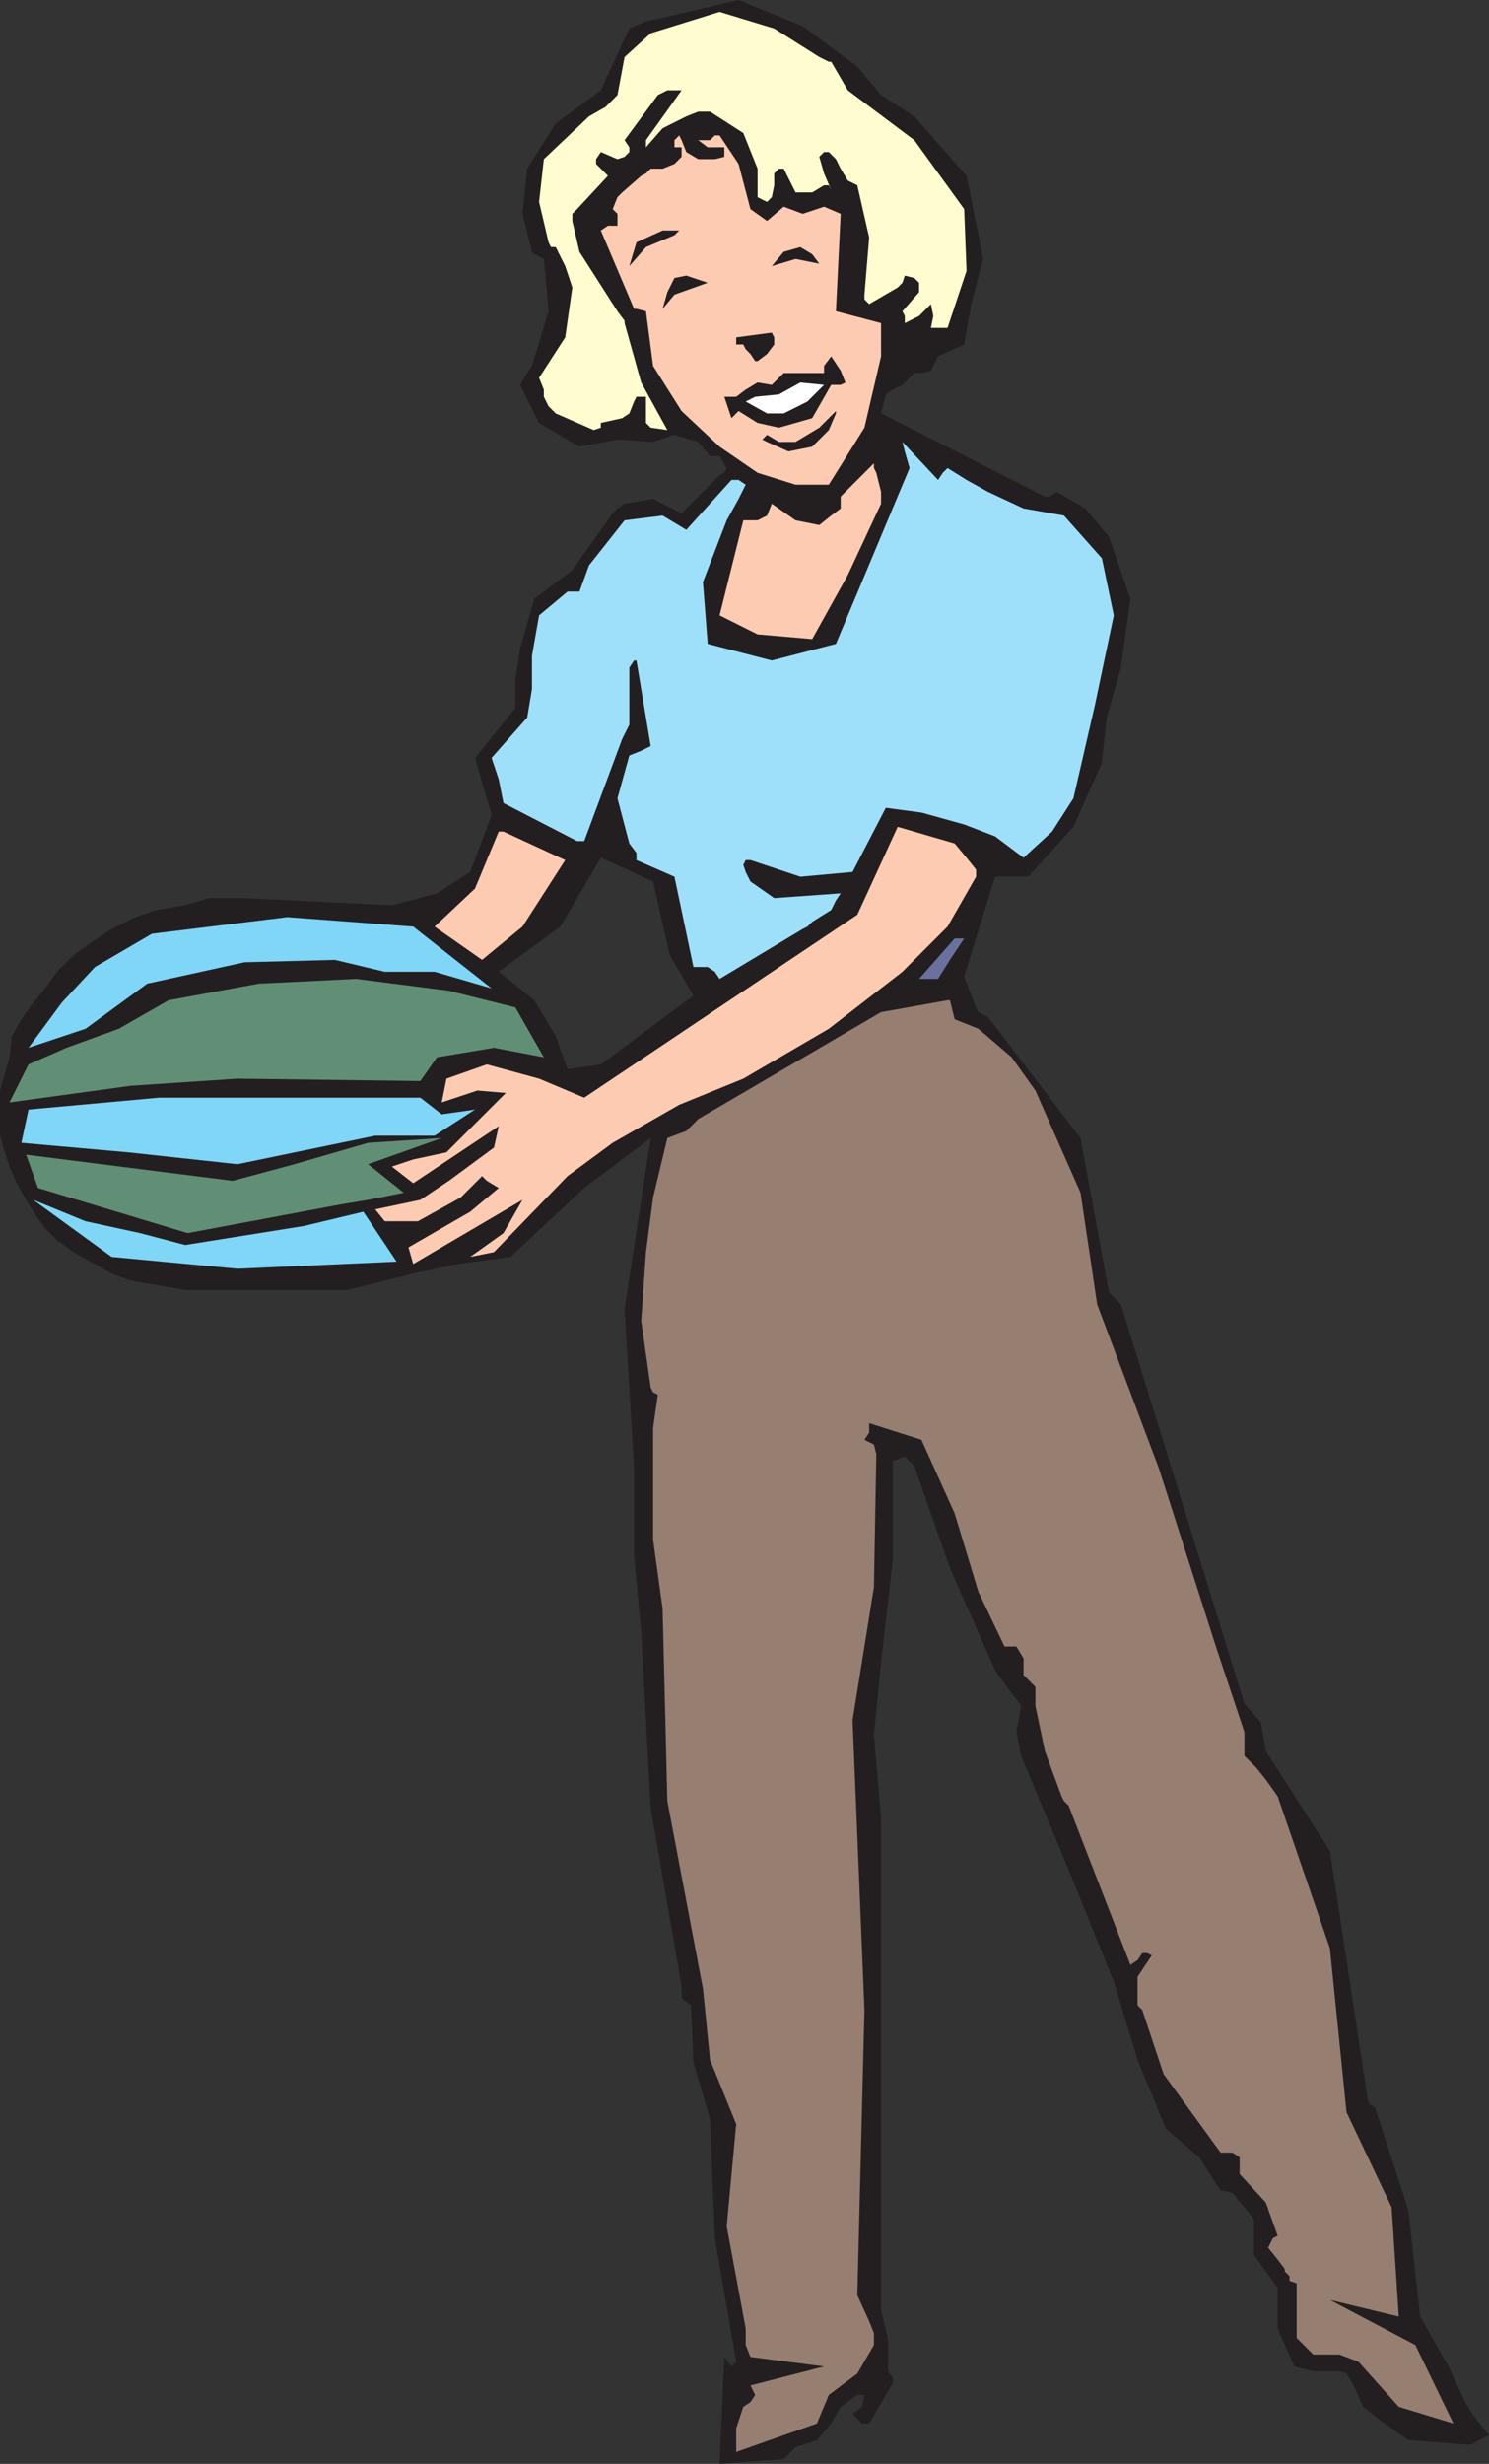 <svg xmlns="http://www.w3.org/2000/svg" width="470.25" height="777.75"><rect width="100%" height="100%" fill="#333333" stroke="none"/><path fill="#231f20" fill-rule="evenodd" d="m58.5 407.25-8.25-1.5-9-1.5-6-2.25-6.75-3.75-5.25-3L18 391.5l-3.75-3.75-3.75-5.25-2.25-3.75-3-5.25L3 368.25l-1.5-4.5L0 358.5v-14.25l3-10.5.75-6.75 3-5.25 3.75-5.25 3.75-4.5 3.75-5.25 5.25-5.25 5.25-3.75 6.75-4.5 7.5-3.75 6.75-2.25 9-1.5 7.5-2.25h10.5l47.25 2.25L138 282l10.5-6.75 6.75-18-5.25-18 12.75-15.75v-9l1.5-9.75 4.5-15.75 12-9 12.75-18 1.5-1.5 2.25-1.5 9-1.5 9 4.5 12-12 1.5-.75.75-1.5-2.25-3.75h-3l-3.75-4.5-7.5-2.25-6.75 2.25-11.25-.75-12 2.25-12.75-7.5-6-12 2.25-3.75 1.5-2.25 5.25-17.25-1.5-16.5-3-1.5-.75-.75-3-12 1.5-14.25 9-14.25 14.25-10.5 9-19.5L204 6.75l6.75-1.5L233.25 0l20.25 8.25L270.75 21l7.5 9 10.5 6.75 16.5 18.75 5.25 26.25L306.75 96l-2.25 12.75-8.25 3.75L294 117l-3 .75h-2.25L285 121.5l-3 1.5-2.25 1.5-1.5 6L330 156.75h1.5l2.25-1.5 9 5.25 7.5 9L357 189l-3 21.75-4.5 15.75-1.5 14.25-9 20.25-14.25 15.75h-10.5l-9.75 31.5 3.75 9.75.75 1.5 3 1.5 29.25 38.25 9 48.75 3.75 3.75 39 126 5.25 6 1.5 9 20.25 31.5L432 663l.75 1.5 1.5.75 10.5 32.25 3.75 33.75 9 15.75 5.25 11.25L465 762l5.25 6.75-6 3-19.5-1.5-7.5-5.25-6.75-5.25-3-6.75-2.25-3.75-2.25-.75h-8.25l-6-1.5-5.25-12v-12.75l-7.5-10.5V700.5l-6.75-8.25-3-.75h-.75l-6.75-10.5-10.5-9-9-21.75-7.5-24.75-14.25-35.25-15-36-1.5-7.5 1.5-8.25-4.5-6-3.75-5.25L300 495l-11.25-32.25-3-3-3.75 1.5V492l-3.75 33-2.25 22.5 2.25 26.25V729l2.25 9.75v9.75l1.5 2.25v1.5L274.5 765h-2.25l-3-3 3-2.25.75-3.75h-2.25l-5.25 3.75-3 5.25-4.5 5.25-6.75 2.25-3.75 3.75-20.25 1.5 1.5-33.75 2.25 3 1.5-1.5-6.75-39-1.5-37.5-5.25-18-.75-18-3-2.25V627l-9.75-56.25-3-55.5-2.25-24V463.5l-3-50.25 8.25-54-21 15.75-23.25 21.75-16.5 2.25-14.25 3-21 5.25h-51m120.75-69.75 10.5-1.5L219 314.25l-7.5-12.75-5.25-23.25-16.5-7.5L177 292.5l-19.5 14.25 11.25 9L175.5 327l3.75 10.5"/><path fill="#fffdcf" fill-rule="evenodd" d="M227.25 3.75 205.5 10.5l-8.25 7.5L195 30l-3.75 3.75-5.25 3-14.25 13.5-1.5 13.5 3 12.75.75 1.5h1.5l3 6 2.25 6.75-2.25 15.75-8.25 12.75 1.5 3.75v2.25l1.5 3 2.25 2.25 12 5.25 2.25-.75v-1.5l6.75-1.5 2.25-1.5 1.5-3.75.75-1.5h3v8.25l1.5 1.5 5.25.75-8.25-15-5.25-18.75v-.75l-2.25-3-12-18.75-2.25-9.75V67.5l1.5-1.5L192 55.5l-3.75-3.75v-1.5l1.5-2.25 5.25 2.25 2.25-.75 1.5-1.5v-1.5l-1.5-2.25L207.75 30l3-1.5h4.5L204 44.25v2.25l5.25-6 7.5-3.75 3.75-1.5h3.75l10.5 6.75 4.5 11.25v9l3 1.5 1.5-1.5.75-3.75v-3.75l1.5-1.5h1.5l3.75 7.5h5.25l3.75-2.25h1.5l.75 1.5-2.25-5.25-1.5-5.25 1.5-1.5h1.5l2.25 2.25 1.5 3 2.25 3.75 3 1.5L274.5 75 273 93v1.5l1.5 1.5 9-5.25 1.5-1.5.75-2.25 3 .75 1.5 1.5v3l-5.25 6 .75 1.5V102l4.5-2.25L294 96l.75 3.75-.75 3.75h5.25l6-18-.75-19.5-15.75-21.75-21-15.75-5.25-9h-.75l-3-1.5-14.25-9-17.25-5.25"/><path fill="#fccbb2" fill-rule="evenodd" d="m225.75 42.75-1.5 1.5h-3.75l3 2.25h5.25v3l-3 .75h-5.25L216.75 48l-1.5-3.75-.75-1.5-1.5 1.5v2.25h2.25v3L213 51.75l-3.75 1.5h-3.75l-1.5 1.5-1.5.75-6 5.25-1.5 1.5-1.5 3.75 1.5 1.5v3.75h-3l-2.25 1.5 10.5 24.75h.75l3 .75 2.25 17.25 9 14.25 12 11.25 12 8.25 12 3.75h10.5L273 135l5.25-22.5V102L264 98.25l1.5-30.75-5.25-2.25-6.75 2.25-6-2.25-5.25 4.5L237 66l-3.75-14.25-6-9h-1.5"/><path fill="#231f20" fill-rule="evenodd" d="M209.25 72.75 201 76.5l-2.25 7.5 5.25-6 9-3.75 1.5-1.5h-5.25M243.75 84l7.5-2.25 7.5 1.5-2.25-3-3.75-2.25-5.25 1.5-3.75 4.5M213 87.75l-2.25 4.5-1.5 5.25L213 93l10.5-3.75-6.75-2.25-3.75.75M243.75 105l-11.25 1.5v2.25h2.25l.75 1.5 1.5 1.5 1.5 2.25h.75l3-2.25 2.25-3v-2.25l-.75-1.5m18.75 7.5-2.25 3v2.25H247.5l-3.75 3.75-4.5-.75-3.75 2.25-3 2.25h-3.75L231 132l2.25-2.25 6 3.75L246 135l10.5-3 6-10.5h3l1.5-.75-1.5-3.75-3-4.5"/><path fill="#fff" fill-rule="evenodd" d="m246 124.5-7.5.75-3 1.5 6.75 3.75h5.25l7.5-3.75 5.25-5.25-7.5-.75-6.75 3.75"/><path fill="#231f20" fill-rule="evenodd" d="m264 129.75-5.25 5.25-7.5 4.5H246l-3.75-2.25-1.5 1.5 1.5.75 6.75 3 7.5-1.5 5.25-5.25 2.25-5.25v-.75"/><path fill="#fccbb2" fill-rule="evenodd" d="M278.25 159v-3.75l-1.5-6-.75-1.5v-1.5l-10.5 10.5v3.75l-3 2.25-3.75 3-7.5-1.5-7.5-5.25-1.5 3.75-3 1.5h-4.5l-7.5 30 12 6 17.25 1.5 11.25-20.25 10.5-22.5"/><path fill="#fff" fill-rule="evenodd" d="m260.25 159-5.25 1.5 5.25-1.5"/><path fill="#231f20" fill-rule="evenodd" d="M309 182.25 299.25 195l-6.75 17.25v10.5l-1.5.75h-3.75l-9 10.5-1.5 17.25 1.5.75H282l1.5-.75v-1.5H282l-1.5-1.5v-9.75L285 228l3.75-1.5L294 225l.75-2.25 1.5-3 3-18 9-15 .75-1.5 1.5-1.5H309v-1.5"/><path fill="#69719f" fill-rule="evenodd" d="M301.5 296.25 290.25 309h6l3.75-6 4.5-6.75h-3"/><path fill="#967e71" fill-rule="evenodd" d="m299.25 315.75-21 3.75-57.75 33.75-3.75 3.75-6 2.25-4.5 18.75-2.25 17.25-1.5 21.75 3 21 .75 1.5 1.5.75-1.5 10.5V486l3 21.75 1.5 60.75L222 627.75l2.25 22.5 8.25 20.25-3 32.25 6 32.25v5.25L237 744l23.25 3-23.25 6 1.5 3-1.5 2.25-2.25 1.5-2.25 6.75v7.5l25.5-9 3.75-9 9-6.75 5.25-9v-3.75l-1.5-3.75-3.75-8.25 2.25-90-3.75-91.5 6.75-42 .75-42-.75-3-3-1.5 1.5-2.25v-3l16.5 5.25 10.5 23.25 7.5 24.75 8.25 17.25H321l2.25 3.75v5.25l3.75 3.75v6l3 14.25 5.25 14.25.75 1.5 1.5 1.5 19.5 50.25 2.25-1.5 1.5-2.25h1.5l1.5.75-4.5 6.75v9l1.5 1.5 6.75 20.25 18 24.75h3.75l2.25 1.5v5.25l8.25 9 3.75 10.5-1.5.75-1.5 3 3 3.75 2.25 3v.75l1.5 1.5v1.5l2.25.75V738l5.25 5.25H423l6 2.25 12.75 14.25L459 765l-12-24.75L420 726l21.75 5.25-2.25-34.5-14.25-30L420 615l-16.5-48-3.75-5.25-3-3.75-3.75-3.75v-7.5l-9-27-18-56.25-19.5-51.75-5.25-35.25L327 344.25l-7.5-10.5-10.5-9-7.5-3-1.5-6h-.75"/><path fill="#fccbb2" fill-rule="evenodd" d="m283.5 261-12.75 27.75-86.25 57.75-14.25-6-16.5-4.5-12.75 4.5-1.5 7.5 11.25-3.75 9 .75L141 363.75 130.5 366l-6.75 2.25 6.75 5.25 27-18-1.5 6.75-14.25 10.5-9 6-14.25 3 3 3.75H132l13.5-7.5 6.75-6.75 1.5 1.5 3.75 2.25-9 7.5-19.5 11.25 1.5 5.25 34.5-20.25-6 10.5-10.5 7.5 7.5-1.5 23.25-24 14.25-10.5 21-12 20.25-8.25 27-15.75 23.25-18 14.25-14.25 9-15.75v-2.25l-3-3.75-3.75-4.5-18-5.25m-126 1.5-7.5 18-12.75 12 15 10.5L165 292.5l13.5-21-19.5-9h-1.5"/><path fill="#9ee0f9" fill-rule="evenodd" d="m285 139.5.75 3 1.5 5.25-23.25 55.5-20.25 5.25-20.25-5.25-1.5-19.5 7.5-19.5 3.75-6.75 2.25-4.5-2.25-1.5H231l-14.25 15.75-7.5-4.5-12 1.5L186 178.5l-3 8.25h-3.75l-9 7.5L168 207v10.5l-1.5 9-11.25 12.75 2.25 6.75 1.5 7.5 23.25 12h2.25l12-32.25 2.25-4.5v-18l1.5-2.25h.75l4.5 27-3 1.5-3.75 1.5L195 252l3.75 14.25 2.25 3v2.25l12 5.25 6 28.5h4.5l2.25 1.5 1.5 2.25 26.25-15.75 1.5-.75 1.5-1.5 6-3.75 1.5-3 1.5-2.25-21 1.5-7.5-5.25-1.5-3-.75-2.25.75-1.5h1.5l15.75 5.25 16.5-1.5 10.5-20.25 11.25 1.5 13.5 3.75 9.75 3.75 9 6.75 9-8.25L339 252l6.75-29.25 6-28.5-3.75-18-12-13.5-12.75-2.25-11.25-5.25-6.75-3.75-6-3.75-1.5 1.5-1.5 2.25-11.25-12"/><path fill="#7fd6f7" fill-rule="evenodd" d="m9 330.75 10.5-14.25L30 305.25l18-10.5 42.75-5.25 39.75 3 24.75 19.5-18-5.25H121.5L105.75 303l-28.5.75-30.75 6.75L27 324.75l-18 6m66 69.75-39.75-3.75-24.75-18L27 385.5l17.25 3.75L58.5 393l37.5-6 18.75-4.5 10.5 15.75L75 400.5"/><path fill="#618f75" fill-rule="evenodd" d="m9 336 12-5.25 16.5-6 15.75-9 28.5-5.25 30.75-1.5 29.25 3.75 21 5.25 9 15.75-15.75-3-18 3-5.25 7.5L75 340.5l-33.75 2.25L3 348l6-12m64.5 36.75L93 367.5l23.25-6.75 23.25-1.5-23.25 8.25 11.25 9-11.25 2.25-9 1.5-48 9L12 375l-3.75-10.5 65.25 8.25"/><path fill="#7fd6f7" fill-rule="evenodd" d="m40.5 363.75-33.75-3L9 350.25l41.25-3.75h82.5l6.75 5.25 10.5-1.5-12.75 8.25H118.5l-43.5 9-34.5-3.75"/></svg>
